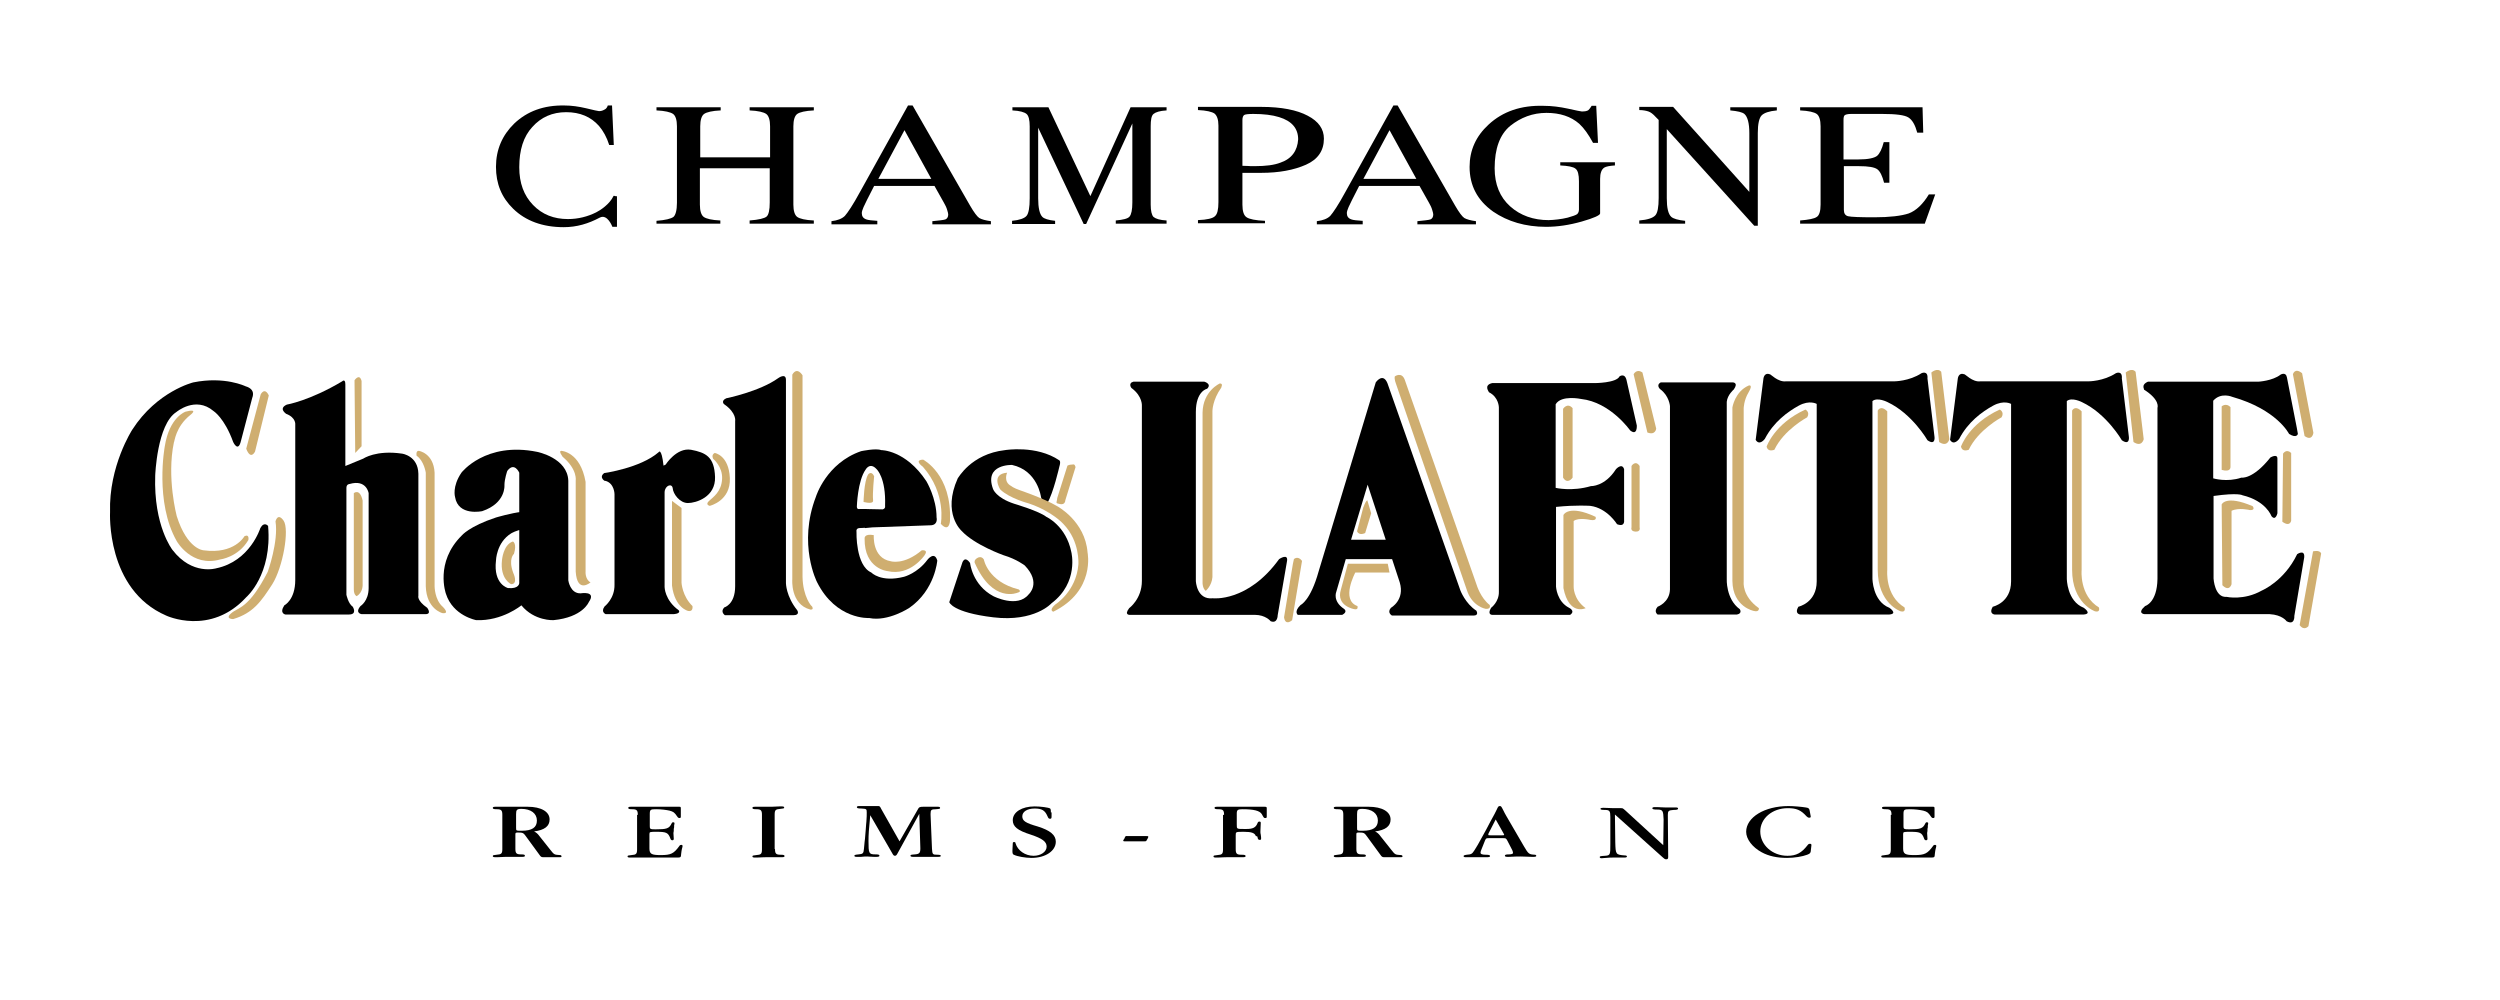<?xml version="1.0" encoding="utf-8"?>
<!-- Generator: Adobe Illustrator 23.0.2, SVG Export Plug-In . SVG Version: 6.00 Build 0)  -->
<svg version="1.1" id="Calque_1" xmlns="http://www.w3.org/2000/svg" xmlns:xlink="http://www.w3.org/1999/xlink" x="0px" y="0px"
	 viewBox="0 0 708.7 283.5" style="enable-background:new 0 0 708.7 283.5;" xml:space="preserve">
<style type="text/css">
	.st0{fill:#CFAE70;}
</style>
<g>
	<g>
		<path class="st0" d="M463.1,106.1c0,0,0.8-1.7,2.5-0.5l3.9,15.9c0,0-0.2,2-2.5,1.1L463.1,106.1z"/>
	</g>
	<g>
		<path d="M378.8,167.8c0,0-1.1,2.6,2.2,4.8c0,0,1.2,0.8-0.5,1.7h-12.6c0,0-1.2-0.9,0.8-2.8c0,0,2.8-1.2,5.1-9.5l16.2-53.6
			c0,0,2-2.9,3.3,0.2l20.7,58.8c0,0,1.4,3.7,4.5,5.7c0,0,0.9,1.4-0.8,1.4h-23.1c0,0-1.5-0.8-0.3-2.2c0,0,4-2.2,2.5-7.2l-9.1-27.7
			L383,153h11.3l0.8,5.5h-13.6L378.8,167.8z"/>
	</g>
	<g>
		<g>
			<path d="M148.2,150.1c-1.6,0.1-3.3,1.1-3.3,1.1c-4.2,2.6-4.3,7.7-4.3,7.7c-0.8,6.8,3.4,7.8,3.4,7.8c3.2,0.3,3.2-1.4,3.2-1.4
				v-14.2V134c0,0-1.4-3.2-3.4-0.5c0,0-0.8,2.3-0.8,4c0,0,0.5,5.1-6.3,7.4c0,0-6.8,1.5-7.7-4c0,0-0.9-2.9,1.8-6.9
				c0,0,6.8-8.9,21.5-5.9c0,0,8.6,1.7,8.8,8.2v28.2c0,0,0.5,3.8,3.5,3.7c0,0,4.6-0.8,2.3,2.5c0,0-1.7,4.3-10,5.1
				c0,0-5.4,0.3-9.1-4.2c0,0-5.4,4.5-12.8,4.2c0,0-6.6-1.2-8.6-7.5c0,0-3.2-8.9,4.5-16.5c0,0,2.1-2.6,9.7-5.1c0,0,4.4-1.3,7.3-1.6
				L148.2,150.1z"/>
		</g>
	</g>
	<g>
		<g>
			<path class="st0" d="M145.4,153.5c0,0,1.2,0.5,0.3,3.5c0,0-1.7,1.4-0.2,5.4c0,0,1.5,3.2-0.6,3.2c0,0-3.2-1.4-2.6-6.8
				C142.3,158.9,142.6,154.4,145.4,153.5z"/>
		</g>
	</g>
	<g>
		<path class="st0" d="M366.8,158.5c0,0,1.1-1.1,2.3,0.5l-2.8,16.8c0,0-1.9,1.8-2.3-0.8l2.5-15.1L366.8,158.5z"/>
	</g>
	<g>
		<path class="st0" d="M387.6,141.8l1.1,3.7l-1.7,5.6c0,0-1.7,0.9-2.3-0.5l1.8-6.9C386.6,143.8,386.9,142.3,387.6,141.8z"/>
	</g>
	<g>
		<path class="st0" d="M443.1,115.9c0,0,1.2-1.9,2.7-0.2v19.7c0,0-1.4,2.1-2.7,0V115.9z"/>
	</g>
	<g>
		<path class="st0" d="M244.8,142.3c0,0,0.1-5.9,1.3-7.8c0,0,0.9-1.2,1.7,0.5c0,0-0.5,4.8-0.3,6.8C247.5,142,247.8,143,244.8,142.3z
			"/>
	</g>
	<g>
		<path class="st0" d="M655.7,156.3c0,0,1.9-0.5,2.3,0.6l-3.6,20.6c0,0-1.2,1.5-2.5-0.3L655.7,156.3z"/>
	</g>
	<g>
		<path class="st0" d="M647.2,128.6c0,0,0.9-1.5,2.3-0.2v19.2c0,0-0.3,1.9-2.5,0.3L647.2,128.6z"/>
	</g>
	<g>
		<path class="st0" d="M650,106.1c0,0,0.5-2,2.6-0.3l3.2,16.9c0,0-0.3,2.5-2.5,0.9L650,106.1z"/>
	</g>
	<g>
		<path d="M608.9,108.2h31.3c0,0,4-0.2,6.3-2c0,0,1.5-0.9,1.8,0.8l2.8,14.3l0.3,1.7c0,0-0.3,1.4-2.5,0c0,0-3.4-6.9-16.1-10.5
			c0,0-3.2-1.4-5.4,1.1v22c0,0,3.9,1.2,8-0.2c0,0,3.2,0.6,8.2-5.7c0,0,2-1.2,2,0.3v15.5c0,0-0.5,2.3-1.7,0.8c0,0-1.5-4.3-8.2-5.9
			c0,0-1.1-0.8-8.2,0.2v23.4c0,0,0.3,5.5,3.7,5.2c0,0,4.9,1.1,10-1.8c0,0,6.3-2.6,10-10.3c0,0,2.2-1.5,2,0.9l-2.8,16.6
			c0,0,0.2,2.8-2.2,1.5c0,0-1.2-1.8-4.8-2h-35.5c0,0-2.2-0.2,0.2-2.3c0,0,3.4-0.9,3.5-7.7v-48.5c0,0,0.9-2.2-3.9-5.2
			C608.2,110.6,606.6,109.2,608.9,108.2z"/>
	</g>
	<g>
		<path class="st0" d="M462.5,132.1c0,0,1.1-1.8,2.3,0v17.4c0,0,0.4,1.3-1.2,1.2c-1.5-0.1-1.1-1.2-1.1-1.2V132.1z"/>
	</g>
	<g>
		<path class="st0" d="M395.4,106.7c0,0,1.9-1.4,2.8,0.9l20.4,58.2c0,0,1.1,3.7,3.7,5.7c0,0,0.5,1.2-1.1,1.1c0,0-3.9-0.6-5.4-5.4
			l-20.1-58.5C395.7,108.7,395.2,107.5,395.4,106.7z"/>
	</g>
	<g>
		<path d="M321.3,108.2h20.1c0,0,2.2,0.6,0.8,2c0,0-3.2,0.6-3.2,6.6v47.9c0,0,0.2,5.4,4.8,4.9c0,0,9.9,1.2,18.8-11.1
			c0,0,2.8-1.9,2.2,0.8l-2.6,15.1c0,0,0,2.5-2,1.7c0,0-1.4-1.8-4.5-1.8h-35.3c0,0-1.9,0.2-0.3-1.9c0,0,3.6-2.6,3.6-7.7V115
			c0,0,0.2-2.6-2.8-4.9C320.7,110.1,319.7,108.6,321.3,108.2z"/>
	</g>
	<g>
		<path d="M284.9,127.6c0,0,8.9-1.5,15.4,2.9c0,0,0.5,0.2,0,1.8c0,0-1.7,7.5-3.4,10.3c0,0-0.9,2.1-1.8-1.7c0,0-0.9-7.5-8.2-9.1
			c0,0-8-0.3-5.4,6.8c0,0,0.8,2.5,6,4.2c0,0,7.1,2.1,9.1,3.7c0,0,5.6,2.5,7.1,10c0,0,2.2,8.6-5.6,14.5c0,0-4.8,5.4-16.5,4
			c-11.7-1.4-12.5-4.3-12.5-4.3l3.6-10.9c0,0,0.6-2.6,2.3-0.2c0,0,0.6,6.2,6.6,9.4c0,0,6.8,3.5,10-0.5c0,0,3.7-3.2-1.1-8.2
			c0,0-2.3-1.8-6-2.9c0,0-8.2-2.9-11.9-6.9c0,0-5.6-4.9-1.1-14.9C271.6,135.6,275.2,128.7,284.9,127.6z"/>
	</g>
	<g>
		<g>
			<path d="M247.3,149.5l16.7-0.6c2-0.2,1.5-2.2,1.5-2.2c0-5.5-2.9-10.3-2.9-10.3c-5.9-8.9-12.8-8.8-12.8-8.8
				c-1.5-0.6-5.7,0.3-5.7,0.3c-9.9,3.4-12.8,12.9-12.8,12.9c-5.2,13.5,0.3,24.2,0.3,24.2c5.4,10.8,14.8,10.2,14.8,10.2
				c5.4,1.1,11.4-2.9,11.4-2.9c7.3-5.1,7.9-13.4,7.9-13.4c-0.8-2.8-2.8-0.2-2.8-0.2c-2.8,3.8-6.6,4.8-6.6,4.8
				c-6.6,1.7-9.3-1.2-9.3-1.2c-4.5-2-4.2-11.5-4.2-11.5c-0.2-1.1,0.8-1.1,0.8-1.1l2.1-0.1v-5.3h-2.1c0,0-0.7,0.2-0.7-0.7
				c0,0,0.2-7.3,2.5-10.5c0,0,1.2-2.2,3.1-0.1c0,0,2.7,2.4,2.4,10.4c0,0,0.2,0.8-0.7,1l-4.8-0.1l-0.2,5.4L247.3,149.5z"/>
		</g>
	</g>
	<g>
		<path d="M171.3,134.1c0,0,10.2-1.4,15.4-5.9c0,0,0.8-1.5,1.4,3.8l0.6-0.3c0,0,3.1-4.9,7.2-4.2c4.2,0.8,6.6,2,6.8,7.7
			c0.2,5.7-5.4,7.4-7.7,7.4c-2.3,0-4.2-2.6-4.3-4.2c-0.2-1.5-2.2-0.8-2.3,1.1v26.9c0,0,0,3.7,4,6.6c0,0,0.8,0.9-1.4,1.1h-19.3
			c0,0-1.5-0.6-0.3-2.2c0,0,2.9-2.2,2.8-6.2v-25.6c0,0,0-3.1-2.6-3.8C171.6,136.6,169.6,135.3,171.3,134.1z"/>
	</g>
	<g>
		<g>
			<path d="M81.3,114.7c0,0,6.5-1.1,15.7-6.6c0,0,0.9-0.9,0.9,0.9v23.1l5.1-2.1c0,0,3.6-2.5,11-1.4c0,0,4.5,0.6,4.6,5.7v34.6
				c0,0-0.5,1.3,2.5,3.4c0,0,1.4,1.8-0.5,1.8h-18.1c0,0-2-0.3-0.3-2.3c0,0,2.3-1.4,2.3-5.1v-26.9c0,0-0.6-4-5.4-2.6
				c0,0-0.9,0-0.9,1.1v30.3c0,0,0.5,2.5,1.8,3.4c0,0,1.4,2.2-1.1,2.2H80.9c0,0-1.8-0.3-0.3-2.6c0,0,3.1-1.5,3.1-7.2v-44
				c0,0,0.3-2-2.6-3.1C81,117.2,78.9,115.8,81.3,114.7z"/>
		</g>
	</g>
	<g>
		<path d="M69.6,109.5c0,0-5.9-2.9-14.8-1.1c0,0-10.3,2.5-17.3,13.4c0,0-6.7,10.3-6.3,23.4c0,0-1.2,21.9,15.9,29.3
			c0,0,12.5,5.9,22.7-5.2c0,0,7.4-6.3,6.2-20.2c0,0-1.1-1.4-2.2,0.6c0,0-2.9,9.4-12.5,11.4c0,0-6.8,2.1-12.4-5.2
			c0,0-5.4-6.8-4.9-21.1c0,0,0.5-14.5,6-18c0,0,5.4-4.6,10.5-0.3c0,0,3.1,1.9,5.6,8.8c0,0,1.4,3.1,2.2-0.3l3.2-12.2
			C71.5,112.7,72.7,110.4,69.6,109.5z"/>
		<path class="st0" d="M73.9,111.8c0,0,1.1-2.2,2.3,0.3l-3.9,15.9c0,0-1.2,2.6-2.5-0.8L73.9,111.8z"/>
		<path class="st0" d="M78.1,147.8c0,0,0.6-2.6,2.3-0.2c1.7,2.5-0.2,13.2-3.2,18c-3.1,4.8-5.4,8.2-11.1,9.9c0,0-2.5,0-0.5-1.7
			c2-1.7,4.9-1.2,10.3-11.7C75.9,162.1,79,153.5,78.1,147.8z"/>
		<path class="st0" d="M54,117.6c0,0,2.5-1.9-1.4-0.9c0,0-4.6,1.5-5.9,9.9c0,0-2.9,15.7,3.4,26.8c0,0,4.2,7.5,12.3,5.2
			c0,0,5.1-0.6,8-5.5c0,0,0.4-1.8-1.1-1.1c0,0-2.8,5.2-11.6,4c0,0-4.6-0.2-7.6-9.7c0,0-2.9-10.9-0.8-20.9
			C49.5,125.3,49.7,121,54,117.6z"/>
	</g>
	<g>
		<path class="st0" d="M100.5,107.8c0,0,1.4-2.1,2,0.2v18.5l-1.8,1.9L100.5,107.8z"/>
	</g>
	<g>
		<path class="st0" d="M118.7,127.8c0,0,4.2,0.6,4.5,6.2v32.2c0,0,0,3.8,2.3,5.8c0,0,2.2,2.1-0.1,1.8c0,0-4.5-1.1-4.7-7.6V134
			c0,0-0.5-3.4-2.6-4.8C118.1,129.2,117.8,127.8,118.7,127.8z"/>
	</g>
	<g>
		<path class="st0" d="M100.3,139.8c0,0,1.7-1.5,2.5,2.1v23.7c0,0,0.2,2.3-1.7,3.4c0,0-0.8-0.3-0.8-1.9V139.8z"/>
	</g>
	<g>
		<g>
			<path class="st0" d="M159.1,127.8c0,0,5.4,0.2,6.9,8.8V162c0,0-0.2,2.2,1.4,3.1c0,0-3.8,3.3-4.2-3.1v-25.7c0,0,0.6-3.2-3.7-6.8
				C159.6,129.5,158.2,127.9,159.1,127.8z"/>
		</g>
	</g>
	<g>
		<path class="st0" d="M202.6,128.4c0,0,4,0.6,4.3,7.1c0.3,6.5-5.7,7.9-5.7,7.9s-1.4-0.3-0.2-1.4c1.2-1.1,3.5-2.6,3.7-6.2
			c0.2-3.5-2.5-5.7-2.5-5.7S201.5,129,202.6,128.4z"/>
	</g>
	<g>
		<path class="st0" d="M190.5,142l2.7,2v21.2c0,0,0.2,3.8,3.1,6.6c0,0,0.3,1.7-1.2,1.4c0,0-3.8-0.8-4.6-7.2V142z"/>
	</g>
	<g>
		<path d="M205.9,112.9c0,0,9.4-1.9,14.7-5.7c0,0,2.2-1.6,2.2,0.5v57.6c0,0,0,3.7,3.2,7.7c0,0,0.9,1.4-1.1,1.4h-19.4
			c0,0-1.4-0.9-0.2-2.2c0,0,3.1-0.8,3.1-6v-46.8c0,0,0.5-2.3-3.1-4.8C205.2,114.6,204.3,113.6,205.9,112.9z"/>
		<path class="st0" d="M227.5,163.5v-57.1c0,0-1.5-2.6-2.9-0.2v58c0,0-0.6,7.1,5.1,8.6c0,0,1.1,0.2,0.5-0.9
			C230.1,172,227.6,169.2,227.5,163.5z"/>
	</g>
	<g>
		<path class="st0" d="M247.7,151.7c0,0-0.5,6.5,4.8,7.4c0,0,3.7,1.2,8.8-3.1c0,0,2-0.3,0.8,1.4c0,0-4,6-10.5,4.5
			c0,0-6.6-0.6-6.5-9.2C245.1,152.6,244.9,151.2,247.7,151.7z"/>
	</g>
	<g>
		<path class="st0" d="M261.7,130.3c0,0,8.2,4.2,7.6,17.4c0,0-0.2,3.4-2.6,0.8c0,0,1.7-8.5-5.1-16.2
			C261.6,132.3,258.9,130.4,261.7,130.3z"/>
	</g>
	<g>
		<path class="st0" d="M304.9,132.4l-2.9,9.4c0,0,0,1.4-1.5,1.1c-1.5-0.3-0.9-0.3-0.8-1.7l2.9-9.2c0,0,0.5-0.3,1.2-0.3
			C304.6,131.6,304.6,131.6,304.9,132.4z"/>
	</g>
	<g>
		<path class="st0" d="M285.5,134c0,0-1.2,2.6,1.2,3.8c0,0,0.5,0.5,2.5,1.2c0,0,6.8,2.3,10.5,4.5c0,0,7.9,4.2,8.6,13.1
			c0,0,2.3,10.9-9.7,16.8c0,0-1.4-0.3,0.5-2c0,0,6-3.7,6.6-11.4c0,0,0.5-6.5-4.2-11.4c0,0-3.1-3.6-9.9-5.9c0,0-5.4-1.4-8-3.9
			C283.6,138.9,280.7,134.4,285.5,134z"/>
	</g>
	<g>
		<path class="st0" d="M278.9,158.6c0,0,1.1,6.3,9.9,8.5c0,0,0.9,0.6-0.3,0.9c0,0-7.1,3.2-12.2-8.5c0,0-0.3-0.8,0.9-1.4
			C277.2,158.1,278.2,157.5,278.9,158.6z"/>
	</g>
	<g>
		<path class="st0" d="M345.8,108.7c0,0-4.8,2.1-4.9,8.3v48.3c0,0,0,1.5,0.9,2.2c0,0,1.7-1.4,1.9-3.9v-47.1c0,0,0-3.1,2.5-6.6
			C346.1,109.9,346.9,108.7,345.8,108.7z"/>
	</g>
	<g>
		<path class="st0" d="M380.1,167.2c0.5-1.8,2-7.4,2-7.4h11.3l0.5,2.5h-9.7c0,0-4.2,7.8,0.6,9.5c0,0,0.4,1.1-0.8,0.9
			C383.9,172.7,378.7,171.8,380.1,167.2z"/>
	</g>
	<g>
		<path d="M423,108.6h29c0,0,6.2,0,7.1-1.9c0,0,1.5-1.1,2,1.1l2.9,12.8c0,0,0.2,3.1-1.9,1.4c0,0-5.6-8-13.9-8.9c0,0-5.6-1.2-7.2,1.5
			v23.7c0,0,4.6,1.1,10-0.5c0,0,3.9,0.2,7.1-4.8c0,0,1.7-1.9,2.3,0v14.5c0,0,0.3,2-2,1.1c0,0-2.8-4.6-7.6-5.2c0,0-3.9-0.3-9.7,0.3
			v22.6c0,0,0.2,4.2,3.7,6c0,0,1.9,0.9,0.3,2h-22.1c0,0-1.5,0-0.3-2c0,0,2.3-1.7,2.2-4.6v-52.2c0,0,0-2.9-2.8-4.3
			C422.2,111.2,420.4,109.2,423,108.6z"/>
	</g>
	<g>
		<path class="st0" d="M443.2,146c0,0,1.4-3.1,9.1,0.5c0,0,0.6,1.2-1.4,0.9c0,0-3.4-0.8-4.8,0.3v18.5c0,0-0.2,3.6,3.4,6.2
			c0,0-4.7,2.3-6.3-5.7V146z"/>
	</g>
	<g>
		<path d="M470.8,108.4h20.4c0,0,1.7,0,0.3,2c0,0-1.8,1.5-2,3.5v50.2c0,0-0.3,5.7,3.7,8.6c0,0,0.8,1.2-0.8,1.5h-22.5
			c0,0-1.2-0.8,0-2.2c0,0,3.4-1.2,3.5-4.9v-52c0,0-0.2-2.9-2.8-4.8C470.7,110.4,469.3,109.2,470.8,108.4z"/>
	</g>
	<g>
		<path class="st0" d="M491.1,115.5c0,0,0.7-4.5,4.6-6.2c0,0,1.4-0.5,0,1.9c-1.4,2.3-1.4,4.6-1.4,4.6V165c0,0-0.5,4,4.3,7.4
			c0,0,0.2,1.2-1.4,0.8c0,0-6-1.1-6.1-8.5V115.5z"/>
	</g>
	<g>
		<g>
			<path d="M506.3,108.1H537c0,0,4.2,0,7.7-2.3c0,0,1.9-0.9,1.7,1.5l2,16.6c0,0,0.3,2.5-2,0.9c0,0-4.3-7.5-11.3-10.8
				c0,0-2.9-1.5-4.3-0.3V164c0,0,0,6.4,4.8,8.3c0,0,2.5,1.7,0,1.9h-25.3c0,0-1.7-0.2-0.5-2.2c0,0,5.2-1.1,5.2-7.2v-50.3
				c0,0-2-1.2-5.1,0.5c-3.1,1.7-7.1,4.6-9.6,9.4c0,0-1.5,2.1-2.6,0.3l2.2-17.4c0,0,0.2-1.8,1.8-1.2
				C501.8,105.9,504,108.4,506.3,108.1z"/>
		</g>
		<g>
			<path class="st0" d="M500.8,126.6c0,0,2.2-6.5,11-10.5c0,0,1.4,0.7,0.5,2.2c0,0-6.6,3.5-9.3,9.2
				C502.9,127.5,501.2,128.3,500.8,126.6z"/>
		</g>
		<g>
			<path class="st0" d="M532.3,116.4c0,0,0.8-1.7,2.7,0.2v45c0,0-0.7,7.2,4.9,10.6c0,0,0.5,1.5-1.1,1.1c0,0-6.5-2.2-6.5-11.8V116.4z
				"/>
		</g>
		<g>
			<path class="st0" d="M547.5,105.6c0,0,1.7-1.5,2.8-0.2l2.3,19.1c0,0-0.5,2.4-2.9,0.8L547.5,105.6z"/>
		</g>
	</g>
	<g>
		<path class="st0" d="M629.8,115.2c0,0,1.2-1.1,2.5,0.2v16.9c0,0,0.2,1.7-2.5,0.9V115.2z"/>
	</g>
	<g>
		<path class="st0" d="M629.8,143c0,0,1.1-2.8,8.8,0.5c0,0,0.9,1.2-0.8,1.1c0,0-3.1-0.8-5.2,0.2v20.8c0,0-0.6,2.3-2.6,0.3L629.8,143
			z"/>
	</g>
	<g>
		<g>
			<path d="M561.4,108.1h30.7c0,0,4.2,0,7.7-2.3c0,0,1.9-0.9,1.7,1.5l2,16.6c0,0,0.3,2.5-2,0.9c0,0-4.3-7.5-11.3-10.8
				c0,0-2.9-1.5-4.3-0.3V164c0,0,0,6.4,4.8,8.3c0,0,2.5,1.7,0,1.9h-25.3c0,0-1.7-0.2-0.5-2.2c0,0,5.2-1.1,5.2-7.2v-50.3
				c0,0-2-1.2-5.1,0.5c-3.1,1.7-7.1,4.6-9.6,9.4c0,0-1.5,2.1-2.6,0.3l2.2-17.4c0,0,0.2-1.8,1.8-1.2
				C557,105.9,559.1,108.4,561.4,108.1z"/>
		</g>
		<g>
			<path class="st0" d="M555.9,126.6c0,0,2.2-6.5,11-10.5c0,0,1.4,0.7,0.5,2.2c0,0-6.6,3.5-9.3,9.2
				C558,127.5,556.3,128.3,555.9,126.6z"/>
		</g>
		<g>
			<path class="st0" d="M587.4,116.4c0,0,0.8-1.7,2.7,0.2v45c0,0-0.7,7.2,4.9,10.6c0,0,0.5,1.5-1.1,1.1c0,0-6.5-2.2-6.5-11.8V116.4z
				"/>
		</g>
		<g>
			<path class="st0" d="M602.6,105.6c0,0,1.7-1.5,2.8-0.2l2.3,19.1c0,0-0.5,2.4-2.9,0.8L602.6,105.6z"/>
		</g>
	</g>
</g>
<g>
	<path d="M145.8,35c-3.4,3.3-5.2,7.4-5.2,12.3c0,4.8,1.6,8.7,4.9,11.9c3.5,3.4,8.3,5.2,14.3,5.2c3.7,0,7-1,10.2-2.7
		c2.2-1.2,3.6,2.6,3.6,2.6h1.3v-8.7c-0.3,0.2-0.9-0.3-1,0c-1.1,2.3-3.7,4-4.9,4.6c-2.4,1.2-5.1,1.9-8,1.9c-4,0-7.3-1.3-9.9-4
		c-2.6-2.7-3.9-6.2-3.9-10.7c0-4.9,1.2-8.7,3.7-11.4c2.5-2.8,5.7-4.2,9.6-4.2c3.9,0,7,1.3,9.3,3.9c1.2,1.4,2.2,3.2,2.9,5.4h1.3
		l-0.5-11.2h-1.2c-0.2,0.6-0.5,1-1,1.2c-0.5,0.3-1,0.4-1.5,0.4c-0.3,0-1.5-0.3-3.6-0.8c-2.1-0.5-4.2-0.8-6.2-0.8
		C154.2,29.8,149.5,31.5,145.8,35z"/>
	<path d="M186.1,63.5v-0.9c2.6-0.2,4.1-0.6,4.8-1.1c0.6-0.5,1-1.9,1-4V35.8c0-1.8-0.4-3-1.1-3.5c-0.7-0.5-2.3-0.9-4.7-1v-0.9h18.2
		v0.9c-2.4,0.1-4,0.5-4.7,1c-0.7,0.5-1.1,1.7-1.1,3.5v8.8h19.8v-8.8c0-1.8-0.4-3-1.1-3.5c-0.7-0.5-2.3-0.9-4.7-1v-0.9h18.2v0.9
		c-2.4,0.1-4,0.5-4.7,1c-0.7,0.5-1.1,1.7-1.1,3.5v22.2c0,1.8,0.4,3,1.1,3.5c0.7,0.5,2.3,0.9,4.7,1v0.9h-18.2v-0.9
		c2.6-0.2,4.2-0.6,4.8-1.1c0.6-0.5,0.9-1.9,0.9-4v-9.7h-19.8v10.3c0,1.8,0.4,3,1.1,3.5c0.7,0.5,2.3,0.9,4.7,1v0.9H186.1z"/>
	<path d="M248.7,62.6c-1.5-0.1-2.6-0.2-3.1-0.4c-0.9-0.3-1.3-0.9-1.3-1.8c0-0.4,0.2-1,0.5-1.7c0.3-0.7,1.3-2.7,3-6h17.1l2.7,4.8
		c0.4,0.7,0.7,1.3,0.9,2c0.2,0.6,0.3,1.1,0.3,1.3c0,0.7-0.3,1.2-0.8,1.4c-0.6,0.2-1.8,0.3-3.7,0.5v0.9h16.6v-0.9
		c-1.5-0.2-2.6-0.5-3.3-0.9c-0.6-0.4-1.5-1.6-2.6-3.5l-16.3-28.4h-1.3l-13.6,24.5c-2,3.7-3.5,5.9-4.3,6.8c-0.8,0.8-2.1,1.3-3.8,1.5
		v0.9h13V62.6z M256.4,36.9l7.6,13.8h-15L256.4,36.9z"/>
	<path d="M286.9,63.5v-0.9c2.1-0.2,3.5-0.7,4.1-1.4c0.6-0.7,0.9-2.4,0.9-5V35.8c0-1.8-0.3-3-0.9-3.5c-0.6-0.5-1.9-0.9-4-1v-0.9h10.2
		l11.9,25.2l11.4-25.2h10.2v0.9c-1.9,0.1-3.1,0.5-3.7,1c-0.6,0.5-0.8,1.7-0.8,3.5v22.2c0,1.8,0.3,3,0.8,3.5c0.6,0.5,1.8,0.9,3.7,1
		v0.9h-14.4v-0.9c2.1-0.2,3.4-0.5,3.9-1.1c0.5-0.6,0.8-1.9,0.8-4V35l-13.1,28.5h-0.7l-12.9-27.3v20c0,2.7,0.4,4.5,1.2,5.3
		c0.5,0.5,1.7,0.9,3.6,1.1v0.9H286.9z"/>
	<path d="M363,46.1c-1.8,0.7-4.2,1-7.3,1c-0.4,0-0.7,0-1.1,0c-0.4,0-1.2-0.1-2.4-0.1v-13c0-0.7,0.2-1.2,0.5-1.4
		c0.3-0.2,1.2-0.3,2.6-0.3c2.9,0,5.4,0.3,7.3,0.9c3.6,1.1,5.4,3.2,5.4,6.3C367.8,42.7,366.2,45,363,46.1z M358.6,63.5v-0.9
		c-2.7-0.1-4.5-0.5-5.2-1c-0.8-0.5-1.2-1.7-1.2-3.6V49c0.6,0,1.4,0,2.5,0c1.1,0,2.1,0,2.8,0c5.1,0,9.3-0.8,12.7-2.3
		c3.4-1.5,5.1-4,5.1-7.4c0-2.7-1.5-4.9-4.6-6.5c-3-1.6-7.4-2.5-13.2-2.5h-17.9v0.9c2.4,0.1,4,0.5,4.7,1c0.7,0.6,1.1,1.7,1.1,3.4
		v21.7c0,2.1-0.3,3.4-1,4c-0.6,0.6-2.2,1-4.8,1.1v0.9H358.6z"/>
	<path d="M393.9,36.9l7.6,13.8h-15L393.9,36.9z M386.2,62.6c-1.5-0.1-2.6-0.2-3.1-0.4c-0.9-0.3-1.3-0.9-1.3-1.8c0-0.4,0.2-1,0.5-1.7
		c0.3-0.7,1.3-2.7,3-6h17.1l2.7,4.8c0.4,0.7,0.7,1.3,0.9,2c0.2,0.6,0.3,1.1,0.3,1.3c0,0.7-0.3,1.2-0.8,1.4c-0.6,0.2-1.8,0.3-3.7,0.5
		v0.9h16.6v-0.9c-1.5-0.2-2.6-0.5-3.3-0.9c-0.6-0.4-1.5-1.6-2.6-3.5l-16.3-28.4H395l-13.6,24.5c-2,3.7-3.5,5.9-4.3,6.8
		c-0.8,0.8-2.1,1.3-3.8,1.5v0.9h13V62.6z"/>
	<path d="M422,35.3c-3.6,3.3-5.4,7.3-5.4,12c0,5.3,2.2,9.5,6.7,12.7c4.1,2.8,9.1,4.3,15,4.3c3.2,0,6.6-0.5,10.1-1.5
		c3.5-1,5.2-1.8,5.2-2.3v-9.8c0-1.6,0.4-2.7,1.2-3.2c0.5-0.3,1.5-0.5,3-0.6v-0.9h-15.5v0.9c2.2,0.1,3.7,0.4,4.3,0.9
		c0.7,0.5,1,1.7,1,3.6v8c0,0.6-0.2,1-0.5,1.3c-0.4,0.3-1.3,0.6-2.7,1c-0.9,0.2-1.8,0.4-2.8,0.5c-1,0.1-1.8,0.2-2.6,0.2
		c-4.3,0-8-1.3-10.9-3.9c-2.9-2.6-4.4-6.2-4.4-10.8c0-5.6,1.5-9.6,4.4-12c3-2.4,6.4-3.7,10.3-3.7c3.8,0,6.9,1,9.3,3.1
		c1.3,1.2,2.6,3,3.9,5.4h1.4l-0.5-10.5h-1.3c-0.3,0.5-0.6,0.9-0.9,1.2c-0.4,0.3-1,0.4-1.9,0.4c-0.3,0-1.6-0.3-3.9-0.8
		c-2.3-0.5-4.6-0.8-6.9-0.8C431.2,29.8,426,31.6,422,35.3z"/>
	<path d="M477.7,63.5v-0.9c-2-0.2-3.3-0.6-3.9-1.1c-0.9-0.8-1.3-2.6-1.3-5.3V36.6l24.8,27.4h1V37.7c0-2.6,0.4-4.3,1.1-5
		c0.7-0.7,2.1-1.2,4.3-1.4v-0.9h-13.2v0.9c2.1,0.2,3.4,0.5,4,1c0.9,0.8,1.4,2.6,1.4,5.4v16.7l-21.6-24.1h-9.6v0.9
		c1.1,0,2,0.2,2.6,0.4c0.6,0.2,1.3,0.7,2.1,1.6l0.8,0.8v22.1c0,2.6-0.3,4.3-1,5c-0.7,0.7-2.1,1.2-4.5,1.4v0.9H477.7z"/>
	<path d="M545.6,63.5l3-8.4h-1.8c-1.7,2.8-3.6,4.6-5.7,5.4c-2.1,0.7-5.4,1.1-9.8,1.1c-4.1,0-6.5-0.1-7.4-0.3
		c-0.8-0.2-1.2-0.8-1.2-1.8V47.1h4.2c2.8,0,4.5,0.3,5.3,0.9c0.8,0.6,1.4,1.9,1.9,3.8h1.5V40.3H534c-0.5,1.9-1.1,3.2-1.9,3.9
		c-0.8,0.6-2.5,1-5.3,1h-4.2V34c0-0.7,0.1-1.1,0.3-1.3c0.2-0.2,0.8-0.4,1.8-0.4h8.9c3.8,0,6.3,0.3,7.4,1c1.1,0.7,1.9,2.1,2.5,4.3
		h1.7l-0.2-7.2h-34.7v0.9c2.4,0.1,4,0.5,4.7,1c0.7,0.5,1.1,1.7,1.1,3.5v22.2c0,1.9-0.4,3.1-1.1,3.5c-0.7,0.5-2.3,0.8-4.7,1v0.9
		H545.6z"/>
</g>
<g>
	<path d="M141,228.7c0.2,0,0,0,1.2,0c0.9,0,1.4,0,2.2,0c0.9,0,1.8,0,2.9,0c1,0,2,0,2.3,0c3.8,0,6.2,1.4,6.2,3.6c0,1.9-1.4,3-4.4,3.4
		c0.6,0.3,1,0.6,1.5,1.3l3.1,3.9c1.1,1.4,1.1,1.4,2.8,1.5c0.2,0,0.4,0.2,0.4,0.3c0,0.2-0.2,0.3-0.4,0.3c-0.2,0-0.3,0-0.5,0
		c-0.1,0-0.7,0-1.7,0c-0.3,0-0.5,0-0.6,0l-2,0c-0.5,0-0.7-0.1-1.1-0.7l-3.8-5.2c-0.7-1-0.9-1.1-2.3-1.1c-0.6,0-0.7,0.1-0.7,0.5v4.1
		c0,1.3,0.3,1.6,1.6,1.6c0.9,0,1.1,0.1,1.1,0.4c0,0.2-0.2,0.3-0.7,0.3h-0.2c-0.2,0,0,0-1.2,0c-1,0-1.8,0-2.5,0c-0.7,0-1.2,0-3.2,0.1
		c-0.1,0-0.2,0-0.4,0h-0.2c-0.5,0-0.7-0.1-0.7-0.3c0-0.3,0.2-0.3,1.1-0.4c1.3-0.1,1.6-0.3,1.6-1.6V231c0-1.3-0.3-1.6-1.6-1.6
		c-0.9,0-1.1-0.1-1.1-0.4c0-0.2,0.2-0.3,0.7-0.3H141z M146.3,234.7c0,0.8,0,0.8,1.6,0.8c2.9,0,4.3-0.9,4.3-2.9c0-2-1.7-3.3-4.4-3.3
		c-1.3,0-1.5,0.3-1.5,1.5V234.7z"/>
	<path d="M180.8,231c0-1.3-0.3-1.6-1.6-1.6c-0.9,0-1.1-0.1-1.1-0.4c0-0.2,0.2-0.3,0.7-0.3c0.1,0,0.3,0,0.5,0c0.3,0,0.6,0,0.9,0
		c0.3,0,0.6,0,0.7,0h9c0.7,0,1.4,0,2,0c0.3,0,0.6,0,0.7,0c0.4,0,0.4,0.1,0.4,0.7v2.1c0,0.3-0.1,0.4-0.4,0.4c-0.2,0-0.4-0.1-0.6-0.4
		c-0.8-1.2-1.1-1.4-2.2-1.7c-0.9-0.2-2.3-0.4-3.8-0.4c-1.6,0-1.8,0.1-1.8,1.4v3.4c0,0.8,0.1,0.9,1.6,0.9c3.2,0,3.9-0.2,4.6-1.7
		c0.1-0.2,0.2-0.3,0.4-0.3c0.3,0,0.4,0.1,0.4,0.3c0,0,0,0.3-0.1,0.6l0,0.5l-0.1,0.5l0,0.5c0,0.3-0.1,0.6-0.1,0.6l0.1,1.7
		c0,0.2-0.1,0.4-0.4,0.4c-0.3,0-0.5-0.2-0.6-0.6c-0.6-1.6-1.2-1.8-3.9-1.8c-1.9,0-2,0-2,0.7v4c0,1.6,0.6,1.9,3.2,1.9
		c2.9,0,3.7-0.4,5.3-2.6c0.1-0.2,0.3-0.3,0.5-0.3c0.2,0,0.4,0.1,0.4,0.3c0,0.2-0.1,0.5-0.2,0.9c-0.1,0.3-0.1,0.7-0.2,1.3
		c-0.1,1.1,0,1.1-1.5,1.1h-10.9c-0.1,0-0.4,0-0.7,0c-0.2,0-0.5,0-0.9,0c-0.2,0-0.4,0-0.5,0c-0.5,0-0.7-0.1-0.7-0.3
		c0-0.3,0.2-0.3,1.1-0.4c1.3-0.1,1.6-0.3,1.6-1.6V231z"/>
	<path d="M219.7,240.7c0,1.3,0.3,1.6,1.6,1.6c0.9,0,1.1,0.1,1.1,0.4c0,0.2-0.2,0.3-0.7,0.3h-0.2c-0.2,0,0,0-1.2,0
		c-0.8,0-1.8,0-2.5,0c-0.8,0-1.4,0-3.2,0.1c-0.1,0-0.2,0-0.4,0h-0.2c-0.5,0-0.7-0.1-0.7-0.3c0-0.3,0.2-0.3,1.1-0.4
		c1.3-0.1,1.6-0.3,1.6-1.6V231c0-1.3-0.3-1.6-1.6-1.6c-0.9,0-1.1-0.1-1.1-0.4c0-0.2,0.2-0.3,0.7-0.3h0.2c0.2,0,0,0,1.2,0
		c1,0,1.6,0,2.5,0c0.8,0,1.1,0,3.1-0.1c0.1,0,0.2,0,0.4,0h0.2c0.5,0,0.7,0.1,0.7,0.3c0,0.3-0.2,0.3-1.1,0.4
		c-1.3,0.1-1.6,0.3-1.6,1.6V240.7z"/>
	<path d="M260.1,229.6c0.4-0.8,0.6-0.9,1.6-0.9l2.9,0c0.4,0,0.5,0,0.9,0h0.4c0.4,0,0.6,0.1,0.6,0.3c0,0.3-0.1,0.3-1.2,0.4
		c-1.3,0-1.5,0.2-1.5,1.3l0,0.3l0.4,9.6c0.1,1.6,0.2,1.7,1.5,1.7c0.7,0,1,0.1,1,0.3c0,0.2-0.2,0.3-0.7,0.3c-0.1,0-0.5,0-0.8,0
		c-1,0-2,0-2.7,0c-0.9,0-1.8,0-2.7,0c-0.4,0-1,0-1,0c-0.4,0-0.7-0.1-0.7-0.3c0-0.3,0.1-0.3,1.3-0.4c1.2-0.1,1.5-0.4,1.5-1.7
		l-0.3-9.8l-6.1,11.1c-0.3,0.6-0.5,0.8-0.8,0.8c-0.3,0-0.5-0.2-0.7-0.6l-6.3-10.9c-0.4,3.9-0.5,5.6-0.5,7.3c0,3.5,0.1,3.8,1.9,3.8
		c1,0,1.2,0.1,1.2,0.4c0,0.2-0.3,0.3-0.8,0.3c-0.1,0-0.5,0-0.8,0c-0.9,0-1.5-0.1-1.8-0.1c-0.5,0-1,0-1.8,0.1c-0.5,0-1.1,0-1.3,0
		c-0.4,0-0.6-0.1-0.6-0.3c0-0.2,0.1-0.3,1.2-0.4c1.2-0.1,1.4-0.3,1.5-1.5c0-0.3,0,0.4,0.2-2.1l0.1-0.8l0.2-2.4
		c0.2-2.4,0.1-1.6,0.2-2.5c0.1-1.1,0.1-2,0.1-2.6c0-1-0.1-1-1.5-1.1c-1,0-1.3-0.1-1.3-0.4c0-0.2,0.2-0.3,0.7-0.3c0,0,0.3,0,0.6,0
		c0.4,0,0.8,0,1.5,0c0.5,0,1.1,0,1.6,0c0.6,0,1,0,1.4,0c0.7,0,0.7,0,1.1,0.8l5.2,9.2L260.1,229.6z"/>
	<path d="M298.1,230.3l0,0.4v0.7c0,0.6-0.1,0.7-0.4,0.7c-0.4,0-0.5-0.1-0.8-0.8c-0.7-1.6-1.6-2.1-3.6-2.1c-2.1,0-3.5,0.9-3.5,2.2
		c0,1.3,0.9,1.9,4.4,2.9c3.5,1.1,5.1,2.4,5.1,4.3c0,2.6-2.9,4.6-6.9,4.6c-1.7,0-4-0.4-5-0.9c-0.3-0.1-0.4-0.4-0.4-1.1
		c0-0.6,0.1-1.6,0.1-2.1c0-0.3,0.1-0.4,0.4-0.4c0.2,0,0.4,0.1,0.4,0.4c0.6,2,2.7,3.5,5.1,3.5c2,0,3.7-1.1,3.7-2.6
		c0-1.4-1.2-2.3-4.5-3.4c-3.8-1.2-5.1-2.3-5.1-4.1c0-2.3,2.6-3.9,6.2-3.9c1.6,0,4,0.3,4.4,0.6c0.1,0.1,0.2,0.3,0.2,0.9V230.3z"/>
	<path d="M320.3,238.5h-1.5c-0.3,0-0.4-0.1-0.4-0.2c0,0,0,0,0.2-0.4l0.1-0.1c0.4-0.9,0.3-0.8,0.9-0.8l1.5,0h3.1c1.4,0,1.3,0,1.3,0.2
		c0,0.2,0,0.3-0.5,1.1c-0.1,0.2-0.3,0.2-0.6,0.2c-0.6,0-1.1,0-1.3,0H320.3z"/>
	<path d="M347,231c0-1.3-0.3-1.6-1.6-1.6c-0.9,0-1.1-0.1-1.1-0.4c0-0.2,0.2-0.3,0.7-0.3c0.1,0,0.3,0,0.5,0c0.3,0,0.6,0,0.9,0
		c0.3,0,0.6,0,0.7,0h8.9c0.4,0,0.9,0,1.4,0c0.5,0,1,0,1.1,0c0.5,0,0.6,0.1,0.6,0.4v2.4c0,0.3-0.1,0.4-0.4,0.4c-0.4,0-0.4,0-1-1.1
		c-0.6-1-2.3-1.4-5.5-1.4c-1.3,0-1.6,0.2-1.6,1.2v3.1c0,1.4-0.1,1.3,2.7,1.3c1.9,0,2.7-0.4,3.2-1.7c0.1-0.3,0.3-0.4,0.5-0.4
		c0.3,0,0.4,0.1,0.4,0.4l-0.1,2.4c0,0.4,0,0.5,0.1,0.9c0.1,0.5,0.1,1,0.1,1.1c0,0.3-0.1,0.4-0.4,0.4c-0.2,0-0.4-0.1-0.5-0.3
		c0-0.1,0,0.1-0.1-0.4l-0.1-0.3L356,237c-0.3-0.9-1.3-1.2-3.4-1.2c-2.3,0-2.3,0-2.3,1v3.9c0,1.3,0.3,1.6,1.6,1.6
		c1,0,1.2,0.1,1.2,0.4c0,0.2-0.2,0.3-0.7,0.3h-0.2c-0.2,0,0,0-1.2,0c-0.8,0-1.8,0-2.5,0c-0.9,0-1.4,0-3.2,0.1c-0.1,0-0.2,0-0.4,0
		h-0.2c-0.5,0-0.7-0.1-0.7-0.3c0-0.3,0.2-0.3,1.1-0.4c1.3-0.1,1.6-0.3,1.6-1.6V231z"/>
	<path d="M379.4,228.7c0.2,0,0,0,1.2,0c0.9,0,1.4,0,2.2,0c0.9,0,1.8,0,2.9,0c1,0,2,0,2.3,0c3.8,0,6.2,1.4,6.2,3.6
		c0,1.9-1.4,3-4.4,3.4c0.6,0.3,1,0.6,1.5,1.3l3.1,3.9c1.1,1.4,1.1,1.4,2.8,1.5c0.2,0,0.4,0.2,0.4,0.3c0,0.2-0.2,0.3-0.4,0.3
		c-0.2,0-0.3,0-0.5,0c-0.1,0-0.7,0-1.7,0c-0.3,0-0.5,0-0.6,0l-2,0c-0.5,0-0.7-0.1-1.1-0.7l-3.8-5.2c-0.7-1-0.9-1.1-2.3-1.1
		c-0.6,0-0.7,0.1-0.7,0.5v4.1c0,1.3,0.3,1.6,1.6,1.6c0.9,0,1.1,0.1,1.1,0.4c0,0.2-0.2,0.3-0.7,0.3h-0.2c-0.2,0,0,0-1.2,0
		c-1,0-1.8,0-2.5,0c-0.7,0-1.2,0-3.2,0.1c-0.1,0-0.2,0-0.4,0h-0.2c-0.5,0-0.7-0.1-0.7-0.3c0-0.3,0.2-0.3,1.1-0.4
		c1.3-0.1,1.6-0.3,1.6-1.6V231c0-1.3-0.3-1.6-1.6-1.6c-0.9,0-1.1-0.1-1.1-0.4c0-0.2,0.2-0.3,0.7-0.3H379.4z M384.7,234.7
		c0,0.8,0,0.8,1.6,0.8c2.9,0,4.3-0.9,4.3-2.9c0-2-1.7-3.3-4.4-3.3c-1.3,0-1.5,0.3-1.5,1.5V234.7z"/>
	<path d="M420,240.7c-0.2,0.4-0.3,0.8-0.3,1c0,0.4,0.4,0.6,1.5,0.6c0.9,0,1.2,0.1,1.2,0.4c0,0.2-0.3,0.3-0.8,0.3h-0.3l-0.9,0H420
		c-0.7,0-1.3,0-1.8,0c-0.7,0-1.5,0-2.2,0c-0.2,0-0.3,0-0.6,0c-0.3,0-0.5-0.1-0.5-0.3s0.2-0.3,0.9-0.4c1.3-0.1,1.5-0.2,2.2-1.3
		c0.6-0.9,1.1-1.8,2.3-4c0.9-1.6,1-1.8,2.2-4.1l0.6-1.1l0.6-1.1c0.3-0.7,0.6-1.1,0.6-1.2c0.4-0.9,0.5-1,0.9-1c0.3,0,0.4,0.1,0.9,1.1
		c0.3,0.6,0.6,1.2,0.9,1.7l5,8.6c1.3,2.2,1.4,2.3,3.1,2.4c0.3,0,0.4,0.2,0.4,0.3c0,0.2-0.2,0.3-0.7,0.3c-0.1,0-0.4,0-0.6,0
		c-0.7,0-2.1-0.1-3.1-0.1c-1.1,0-1.2,0-3.3,0.1c-0.1,0-0.3,0-0.5,0c-0.4,0-0.7-0.1-0.7-0.3c0-0.3,0.3-0.4,1.2-0.4
		c0.8,0,1.2-0.2,1.1-0.5c0-0.2-0.1-0.4-0.2-0.7l-1.4-2.7c-0.4-0.7-0.4-0.7-1.3-0.7h-3.8c-0.9,0-0.9,0-1.2,0.6L420,240.7z M422,236.2
		c-0.1,0.2-0.1,0.3-0.1,0.4c0,0.2,0.1,0.2,0.8,0.2h3c0.5,0,0.7,0,0.7-0.2c0,0,0,0-0.2-0.4l-2.2-3.9L422,236.2z"/>
	<path d="M471.6,232.3c-0.1-2.4-0.2-2.8-1.7-2.8c-1.2,0-1.5-0.1-1.5-0.4c0-0.2,0.3-0.3,0.7-0.3c0.1,0,0.4,0,0.7,0
		c0.6,0,1.4,0.1,2.3,0.1c0.8,0,1.5,0,2.1,0c0.4,0,0.7,0,0.9,0c0.4,0,0.6,0.1,0.6,0.3c0,0.3-0.3,0.4-1.3,0.4
		c-1.4,0.1-1.6,0.3-1.6,1.4l0.1,11.9c0,0.5-0.1,0.7-0.6,0.7c-0.3,0-0.6-0.2-1-0.6l-13.5-12.1l0.1,7.9c0.1,3.4,0.1,3.5,2.7,3.7
		c0.4,0,0.6,0.1,0.6,0.3c0,0.2-0.2,0.3-0.7,0.3c-0.1,0-0.6,0-1,0c-0.7,0-1.3,0-1.9,0c-0.8,0-1.5,0-2.3,0.1c-0.5,0-1,0.1-1.2,0.1
		c-0.4,0-0.6-0.1-0.6-0.3c0-0.3,0.1-0.3,1.5-0.4c1.5-0.1,1.5-0.3,1.5-3.4v-7.6c0-1.7-0.2-2-1.6-2c-0.9,0-1.2-0.1-1.2-0.3
		c0-0.2,0.2-0.3,0.9-0.3l2.8,0.1l2.1,0c0.5,0,0.5,0,1.2,0.6l10.8,9.9L471.6,232.3z"/>
	<path d="M513.3,241.4c-0.1,0.4-0.2,0.6-1,0.9c-1.3,0.5-3.6,0.9-5.7,0.9c-2.8,0-5.2-0.5-7.2-1.6c-2.6-1.4-4.4-3.7-4.4-5.8
		c0-4.1,5.2-7.3,12-7.3c1.4,0,3.7,0.2,4.9,0.4c0.8,0.1,1,0.3,1.1,0.9l0.3,1.6v0.1c0,0.2-0.1,0.3-0.4,0.3c-0.3,0-0.5-0.1-0.8-0.4
		c-1.6-1.8-2.9-2.3-5.3-2.3c-4.4,0-7.8,2.9-7.8,6.6c0,3.8,3.4,6.9,7.7,6.9c2.5,0,4-0.8,5.7-3c0.2-0.3,0.4-0.4,0.7-0.4
		c0.3,0,0.4,0.1,0.4,0.4L513.3,241.4z"/>
	<path d="M536.2,231c0-1.3-0.3-1.6-1.6-1.6c-0.9,0-1.1-0.1-1.1-0.4c0-0.2,0.2-0.3,0.7-0.3c0.1,0,0.3,0,0.5,0c0.3,0,0.6,0,0.9,0
		c0.3,0,0.6,0,0.7,0h9c0.7,0,1.4,0,2,0c0.3,0,0.6,0,0.7,0c0.4,0,0.4,0.1,0.4,0.7v2.1c0,0.3-0.1,0.4-0.4,0.4c-0.2,0-0.4-0.1-0.6-0.4
		c-0.8-1.2-1.1-1.4-2.2-1.7c-0.9-0.2-2.3-0.4-3.8-0.4c-1.6,0-1.8,0.1-1.8,1.4v3.4c0,0.8,0.1,0.9,1.6,0.9c3.2,0,3.9-0.2,4.6-1.7
		c0.1-0.2,0.2-0.3,0.4-0.3c0.3,0,0.4,0.1,0.4,0.3c0,0,0,0.3-0.1,0.6l0,0.5l-0.1,0.5l0,0.5c0,0.3-0.1,0.6-0.1,0.6l0.1,1.7
		c0,0.2-0.1,0.4-0.4,0.4c-0.3,0-0.5-0.2-0.6-0.6c-0.6-1.6-1.2-1.8-3.9-1.8c-1.9,0-2,0-2,0.7v4c0,1.6,0.6,1.9,3.2,1.9
		c2.9,0,3.7-0.4,5.3-2.6c0.1-0.2,0.3-0.3,0.5-0.3c0.2,0,0.4,0.1,0.4,0.3c0,0.2-0.1,0.5-0.2,0.9c-0.1,0.3-0.1,0.7-0.2,1.3
		c-0.1,1.1,0,1.1-1.5,1.1h-10.9c-0.1,0-0.4,0-0.7,0c-0.2,0-0.5,0-0.9,0c-0.2,0-0.4,0-0.5,0c-0.5,0-0.7-0.1-0.7-0.3
		c0-0.3,0.2-0.3,1.1-0.4c1.3-0.1,1.6-0.3,1.6-1.6V231z"/>
</g>
</svg>
